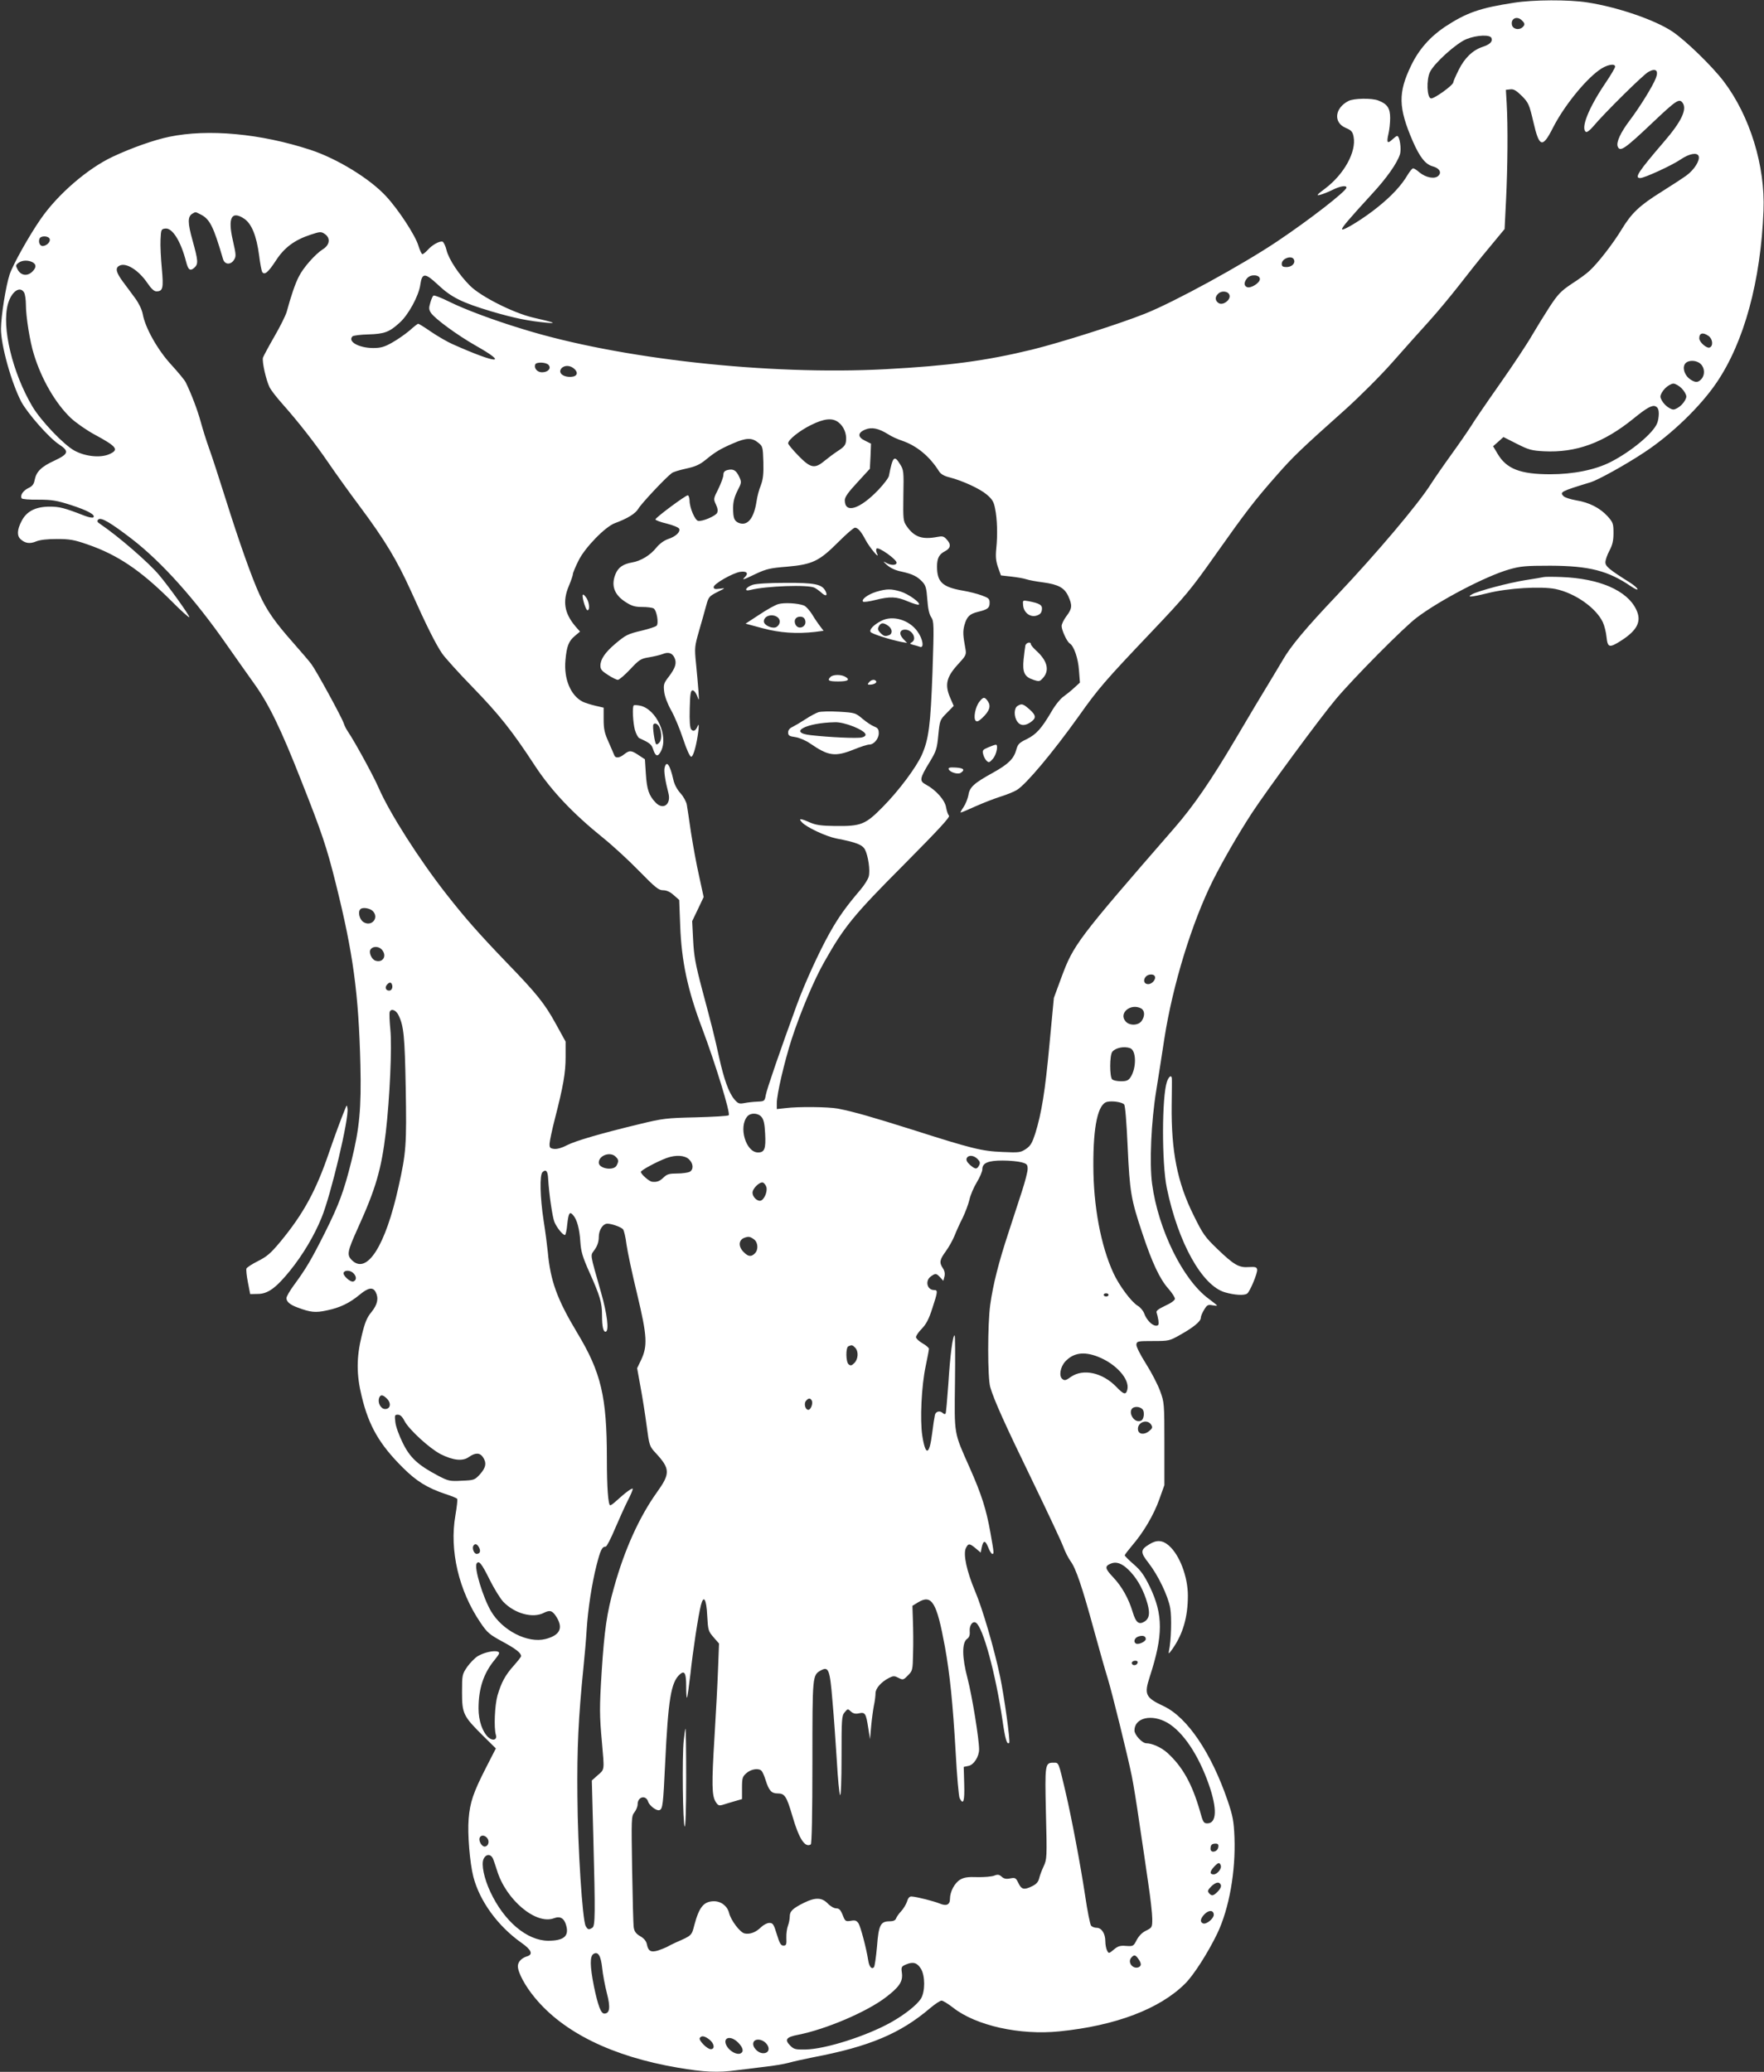 <?xml version="1.0" standalone="no"?>
<!DOCTYPE svg PUBLIC "-//W3C//DTD SVG 20010904//EN"
 "http://www.w3.org/TR/2001/REC-SVG-20010904/DTD/svg10.dtd">
<svg version="1.0" xmlns="http://www.w3.org/2000/svg"
 width="1090pt" height="1280pt" viewBox="0 0 1090 1280"
 preserveAspectRatio="xMidYMid meet">
<rect x="0" y="0" width="1090" height="1280" fill="#333333" stroke="none"/>
<g transform="translate(0,1280) scale(0.1,-0.1)"
fill="#ffffff" stroke="none">
<path d="M9355 12783 c-210 -32 -293 -61 -427 -149 -91 -61 -161 -140 -208
-238 -82 -169 -80 -261 10 -469 43 -98 78 -143 124 -155 40 -11 56 -37 34 -58
-22 -22 -77 -12 -117 21 -16 14 -33 25 -39 25 -6 0 -21 -19 -35 -42 -37 -63
-98 -129 -183 -197 -82 -67 -211 -147 -221 -138 -6 7 42 63 185 219 89 96 154
188 172 243 11 33 -1 115 -17 115 -4 0 -17 -10 -30 -22 -30 -28 -36 -20 -24
33 6 24 11 69 11 100 0 61 -18 87 -73 108 -40 16 -153 14 -185 -3 -85 -44 -94
-133 -17 -166 36 -15 43 -24 49 -55 18 -93 -59 -232 -176 -320 -51 -38 -56
-45 -32 -39 16 4 50 17 76 30 48 24 88 31 88 15 0 -21 -226 -197 -426 -331
-217 -146 -640 -377 -819 -448 -160 -64 -523 -179 -698 -222 -284 -69 -514
-100 -907 -121 -720 -38 -1643 63 -2240 248 -181 55 -357 121 -454 169 -48 24
-92 41 -97 38 -5 -2 -14 -22 -20 -44 -10 -33 -9 -43 4 -63 24 -36 162 -137
276 -202 209 -118 133 -114 -143 9 -32 14 -92 49 -132 76 -40 28 -76 50 -80
50 -3 0 -27 -18 -52 -41 -26 -22 -74 -56 -108 -75 -49 -28 -72 -34 -118 -34
-88 0 -160 40 -128 72 5 5 50 11 98 12 99 3 130 14 194 73 53 47 118 166 127
234 11 75 29 75 109 0 83 -78 147 -110 331 -165 143 -42 228 -59 343 -70 64
-5 45 2 -90 33 -120 29 -319 129 -386 196 -68 68 -131 163 -145 220 -6 26 -18
49 -24 52 -18 6 -65 -20 -92 -51 -13 -14 -27 -26 -33 -26 -5 0 -16 24 -25 53
-19 63 -122 221 -199 304 -100 109 -303 233 -467 287 -308 101 -633 131 -873
81 -93 -19 -234 -69 -349 -123 -156 -73 -342 -234 -447 -387 -72 -104 -170
-280 -190 -339 -24 -72 -53 -255 -54 -336 -1 -102 65 -337 126 -453 40 -73
171 -222 232 -262 65 -43 61 -59 -28 -101 -81 -37 -112 -68 -122 -120 -5 -26
-14 -38 -40 -50 -32 -16 -51 -45 -40 -63 3 -5 50 -9 103 -8 84 0 113 -5 201
-33 102 -33 154 -61 139 -76 -4 -5 -29 0 -55 10 -126 49 -155 56 -215 56 -87
0 -144 -29 -174 -90 -28 -53 -29 -91 -5 -112 28 -25 57 -29 95 -13 24 10 69
15 129 15 79 0 107 -5 190 -34 183 -63 326 -159 511 -343 64 -65 117 -112 117
-106 0 12 -122 183 -184 257 -64 78 -255 243 -366 318 -19 12 -22 19 -13 28
16 17 75 -18 208 -120 185 -143 391 -373 587 -655 58 -82 132 -188 166 -235
92 -127 168 -283 295 -607 124 -313 156 -407 212 -632 107 -429 141 -676 152
-1121 6 -266 -5 -389 -56 -595 -46 -184 -76 -266 -163 -440 -85 -169 -117
-223 -192 -325 -25 -34 -46 -70 -46 -80 0 -22 22 -41 69 -58 80 -30 110 -33
180 -18 82 17 140 45 203 97 53 44 82 49 99 17 20 -38 12 -77 -25 -123 -29
-35 -41 -64 -61 -147 -33 -136 -33 -240 0 -375 44 -183 110 -297 255 -441 84
-84 152 -125 262 -162 37 -12 70 -25 73 -30 3 -5 -2 -50 -11 -102 -38 -216 21
-466 155 -663 42 -62 55 -73 136 -117 83 -45 115 -70 115 -90 0 -4 -20 -30
-45 -58 -53 -59 -77 -104 -101 -185 -17 -61 -23 -200 -10 -243 10 -30 -18 -40
-46 -16 -37 34 -61 103 -61 179 0 123 31 218 101 302 29 36 32 44 18 49 -24 9
-86 -5 -124 -28 -18 -11 -47 -41 -65 -66 -31 -46 -32 -49 -32 -157 0 -132 8
-148 129 -268 l80 -79 -62 -121 c-78 -153 -98 -213 -106 -313 -8 -92 7 -273
29 -359 39 -151 152 -305 296 -407 62 -43 75 -72 37 -84 -35 -10 -58 -35 -58
-61 0 -39 45 -123 105 -195 177 -215 479 -363 882 -432 164 -28 249 -32 365
-16 40 5 117 14 172 21 54 6 121 17 150 25 28 8 96 23 151 34 347 66 539 147
723 304 30 25 61 46 70 46 9 0 41 -20 72 -44 140 -110 411 -171 656 -146 348
35 621 139 777 295 53 52 142 192 199 310 73 153 114 383 106 594 -4 100 -10
131 -42 226 -101 295 -249 515 -395 584 -113 53 -122 72 -87 180 84 258 84
384 1 558 -36 73 -56 101 -100 139 -30 26 -55 51 -55 55 0 4 21 31 46 61 70
81 134 190 168 286 l31 87 0 255 c0 249 -1 257 -26 325 -14 39 -53 115 -88
170 -36 57 -61 107 -59 119 3 20 9 21 103 21 97 0 102 1 167 38 83 46 128 84
128 105 0 10 9 32 21 51 17 29 24 32 50 27 16 -3 29 -4 29 -2 0 3 -23 21 -51
42 -159 116 -312 427 -350 710 -17 129 -6 384 26 579 14 88 37 232 50 320 52
332 170 716 301 978 63 124 152 279 239 413 89 136 422 589 519 704 109 130
420 444 500 504 141 107 428 257 571 298 70 20 101 23 255 23 241 -1 357 -31
499 -128 24 -16 42 -24 39 -16 -2 7 -23 25 -45 39 -129 81 -153 101 -153 126
0 14 11 46 25 72 19 36 25 62 25 109 0 58 -3 66 -37 104 -47 51 -113 85 -194
98 -34 6 -69 17 -77 25 -26 26 -19 30 168 87 47 15 214 107 330 184 166 109
346 282 447 431 170 250 273 627 290 1064 11 275 -84 583 -245 796 -72 95
-237 255 -318 309 -109 73 -342 152 -526 180 -115 18 -333 17 -453 -2z m49
-109 c20 -19 20 -28 2 -44 -24 -19 -61 -8 -64 19 -6 38 33 54 62 25z m-188
-109 c9 -22 -10 -40 -56 -55 -60 -20 -111 -69 -147 -143 -18 -36 -33 -70 -33
-76 0 -17 -119 -103 -138 -99 -25 5 -29 115 -6 163 26 55 165 180 227 204 64
25 145 28 153 6z m764 -177 c0 -7 -27 -53 -61 -103 -104 -154 -153 -279 -119
-300 6 -4 25 11 43 32 72 86 311 322 343 339 45 25 64 9 46 -38 -18 -48 -99
-179 -161 -261 -57 -75 -85 -136 -75 -162 14 -36 43 -16 213 145 150 142 167
153 188 125 29 -40 -7 -116 -116 -242 -157 -183 -184 -223 -146 -223 26 0 198
79 250 115 53 36 102 45 111 21 10 -26 -27 -85 -75 -120 -25 -18 -94 -63 -153
-100 -138 -86 -186 -132 -248 -234 -51 -84 -143 -204 -197 -254 -16 -16 -65
-52 -109 -80 -69 -46 -87 -65 -139 -144 -33 -51 -81 -129 -108 -175 -26 -46
-115 -181 -198 -299 -83 -118 -163 -235 -177 -259 -15 -24 -69 -103 -121 -175
-52 -72 -110 -156 -129 -186 -79 -125 -335 -428 -583 -690 -190 -200 -284
-313 -331 -395 -23 -38 -64 -108 -93 -155 -29 -47 -119 -197 -200 -335 -153
-259 -259 -413 -378 -550 -601 -691 -623 -720 -699 -925 l-46 -125 -27 -285
c-27 -293 -49 -427 -88 -553 -19 -58 -29 -76 -57 -95 -33 -22 -42 -24 -145
-19 -128 5 -188 20 -555 137 -254 80 -365 112 -463 131 -60 11 -243 13 -323 3
l-54 -6 0 37 c0 55 46 252 91 393 55 168 139 369 204 482 122 216 181 288 490
598 209 211 288 295 279 303 -6 5 -14 28 -18 51 -7 45 -63 108 -125 141 -41
22 -39 37 24 140 40 66 45 81 53 166 9 91 10 94 52 136 l43 44 -22 51 c-34 79
-23 127 46 203 51 55 55 62 49 96 -16 87 -17 109 -7 148 15 53 31 70 84 83 61
15 72 24 72 56 0 25 -6 30 -50 46 -27 10 -79 23 -115 29 -127 22 -160 53 -160
149 0 52 13 76 50 95 35 18 38 43 9 73 -17 19 -26 21 -57 15 -94 -18 -143 -1
-190 67 -21 31 -22 41 -20 189 3 149 2 158 -21 194 -35 57 -45 47 -68 -72 -2
-13 -32 -52 -65 -87 -116 -121 -208 -149 -208 -64 0 19 22 50 78 110 l77 84 4
77 3 78 -36 18 c-47 22 -48 49 0 69 41 17 83 8 144 -30 19 -13 58 -30 85 -39
90 -31 169 -96 227 -188 11 -18 32 -30 65 -38 81 -21 188 -70 231 -107 33 -28
43 -44 51 -87 13 -64 16 -160 7 -247 -5 -50 -2 -77 11 -115 l18 -50 63 -7 c35
-4 78 -11 95 -17 18 -6 64 -14 103 -19 94 -13 131 -33 155 -85 26 -57 24 -77
-11 -123 -16 -21 -30 -49 -30 -62 0 -25 33 -97 50 -107 26 -16 52 -92 57 -165
l6 -77 -34 -31 c-19 -18 -49 -42 -67 -55 -18 -12 -52 -53 -74 -92 -63 -107
-94 -141 -153 -171 -47 -22 -56 -32 -65 -65 -15 -56 -48 -89 -143 -142 -118
-65 -146 -90 -153 -139 -4 -21 -17 -55 -30 -74 -13 -19 -21 -34 -18 -34 4 0
45 17 93 39 47 21 117 48 155 60 38 12 83 30 100 41 58 36 222 232 380 453
123 174 165 222 450 522 212 223 245 263 396 477 188 266 244 339 381 494 99
113 147 159 426 408 83 75 213 204 287 288 74 84 176 198 226 253 50 55 132
154 183 219 51 66 135 172 188 235 l96 116 9 180 c10 197 12 462 4 595 l-5 85
27 3 c21 3 37 -7 72 -41 41 -42 45 -51 71 -161 36 -157 56 -163 120 -37 65
129 194 291 285 357 45 34 100 45 100 22z m-8740 -913 c57 -29 79 -74 138
-275 10 -35 46 -38 67 -7 15 23 14 32 -6 121 -33 142 -8 187 71 134 45 -31 75
-105 91 -225 6 -50 15 -96 19 -103 14 -22 37 -3 84 69 52 81 115 128 215 161
58 19 65 20 87 5 37 -24 33 -68 -11 -95 -46 -29 -122 -114 -149 -170 -22 -42
-49 -122 -74 -215 -6 -22 -40 -91 -76 -153 -36 -62 -67 -121 -71 -131 -7 -24
19 -140 41 -184 9 -18 44 -63 77 -100 103 -116 205 -247 287 -367 43 -63 129
-183 192 -267 158 -212 230 -332 319 -528 93 -208 152 -326 192 -384 17 -24
100 -117 186 -205 167 -172 246 -272 386 -486 101 -154 234 -295 420 -445 61
-49 162 -142 225 -207 100 -102 120 -118 147 -118 22 0 44 -10 66 -30 l34 -30
6 -157 c8 -220 45 -397 136 -637 82 -218 176 -525 164 -536 -4 -5 -96 -10
-203 -13 -181 -4 -205 -7 -345 -41 -241 -58 -402 -105 -453 -132 -28 -15 -59
-24 -77 -22 -26 3 -30 7 -29 33 1 17 15 84 32 150 53 206 67 287 67 385 l0 95
-59 107 c-70 128 -119 189 -309 385 -169 176 -252 270 -368 418 -171 218 -352
503 -419 657 -34 78 -148 286 -190 348 -10 14 -21 36 -25 49 -10 34 -172 330
-201 368 -13 18 -65 78 -115 135 -109 123 -160 196 -204 292 -49 106 -129 333
-210 591 -40 127 -86 269 -103 315 -17 47 -40 121 -52 165 -19 70 -57 171 -93
244 -7 14 -47 62 -89 108 -84 91 -161 228 -176 313 -5 27 -24 66 -45 95 -20
28 -55 74 -77 104 -43 58 -49 85 -23 99 40 23 119 -26 174 -107 23 -34 41 -51
55 -51 41 0 45 19 34 141 -6 63 -10 143 -8 179 3 62 4 65 30 68 43 5 95 -77
128 -205 13 -51 25 -60 51 -37 25 23 24 42 -11 168 -31 110 -31 148 -1 166 21
12 17 12 51 -5z m-933 -151 c7 -18 -20 -44 -44 -44 -17 0 -27 25 -19 45 7 20
55 19 63 -1z m7689 -129 c9 -23 -15 -45 -47 -45 -22 0 -29 5 -29 20 0 34 65
56 76 25z m-7795 -15 c25 -14 24 -34 -3 -60 -31 -28 -68 -22 -88 13 -14 26
-14 29 4 43 23 17 59 18 87 4z m7584 -104 c0 -24 -56 -59 -79 -50 -21 8 -20
32 1 56 23 26 78 21 78 -6z m-7635 -85 c5 -11 10 -44 10 -73 0 -74 25 -231 50
-309 47 -153 133 -301 227 -391 32 -30 98 -76 148 -103 139 -75 153 -94 88
-122 -55 -23 -147 -13 -213 23 -66 36 -207 184 -260 273 -123 208 -191 490
-151 633 22 78 76 115 101 69z m7448 -18 c4 -29 -42 -61 -67 -46 -23 14 -25
38 -5 57 23 24 68 17 72 -11z m2960 -249 c25 -18 30 -62 6 -71 -18 -7 -64 33
-64 57 0 33 23 39 58 14z m-48 -174 c24 -24 26 -67 3 -92 -20 -22 -36 -23 -67
-3 -34 22 -51 67 -36 94 15 28 72 29 100 1z m-7120 -5 c18 -21 -4 -45 -41 -45
-29 0 -50 24 -42 48 6 17 68 15 83 -3z m161 -26 c28 -28 9 -51 -39 -47 -42 4
-62 29 -43 52 19 22 57 20 82 -5z m6840 -118 c16 -16 29 -39 29 -51 0 -12 -13
-35 -29 -51 -16 -16 -39 -29 -51 -29 -12 0 -35 13 -51 29 -16 16 -29 39 -29
51 0 12 13 35 29 51 16 16 39 29 51 29 12 0 35 -13 51 -29z m-141 -156 c0 -18
-4 -45 -10 -59 -23 -61 -161 -176 -289 -241 -95 -48 -229 -75 -372 -75 -185 0
-271 33 -326 128 l-27 45 32 28 32 29 83 -42 c73 -37 92 -42 167 -46 199 -10
369 52 555 203 82 67 116 85 136 74 13 -6 19 -21 19 -44z m-5068 -55 c32 -25
50 -69 46 -111 -2 -28 -12 -40 -49 -64 -25 -16 -63 -45 -84 -62 -61 -51 -86
-46 -162 32 -35 36 -63 70 -63 76 0 22 70 78 141 113 82 41 134 46 171 16z
m-498 -124 c29 -23 30 -26 33 -120 2 -76 -2 -107 -16 -145 -11 -26 -22 -69
-26 -97 -16 -106 -55 -155 -109 -135 -29 12 -36 29 -36 94 0 36 8 68 27 105
26 51 26 53 10 88 -19 39 -36 49 -72 40 -18 -5 -25 -13 -25 -30 0 -12 -14 -51
-31 -86 -31 -61 -31 -63 -15 -97 11 -24 13 -39 7 -52 -11 -20 -92 -54 -117
-49 -20 4 -53 81 -53 126 -1 17 -6 32 -11 32 -14 0 -200 -138 -200 -149 0 -5
32 -17 71 -26 39 -10 73 -24 76 -32 8 -20 -22 -48 -68 -63 -26 -9 -53 -29 -73
-53 -37 -47 -96 -83 -151 -92 -55 -10 -84 -30 -101 -70 -30 -72 -9 -130 64
-176 36 -23 57 -29 101 -29 31 0 62 -4 70 -9 19 -12 33 -93 18 -107 -7 -6 -46
-19 -87 -29 -93 -22 -102 -27 -169 -83 -62 -53 -91 -95 -91 -135 0 -22 9 -33
47 -57 26 -17 53 -30 61 -30 8 0 42 29 76 65 56 60 66 66 116 74 30 5 68 14
84 20 36 15 60 7 74 -23 15 -33 5 -63 -35 -116 -32 -41 -34 -50 -29 -93 3 -28
20 -74 43 -115 21 -37 54 -116 74 -177 22 -67 42 -110 50 -110 14 0 35 80 45
165 3 34 2 40 -5 24 -13 -30 -27 -36 -40 -20 -8 9 -11 53 -9 127 2 93 6 114
18 114 8 0 21 -16 28 -35 12 -33 12 -32 8 30 -3 36 -9 112 -15 169 -10 100 -9
107 19 205 16 55 36 126 44 156 14 52 19 57 68 82 52 26 53 26 16 21 -30 -4
-38 -2 -38 10 0 20 116 86 163 94 40 6 54 -8 31 -31 -22 -22 -16 -21 67 19 64
30 90 36 193 44 157 14 198 34 316 152 49 49 95 89 103 89 18 0 39 -25 65 -75
23 -44 91 -127 72 -86 -7 14 -8 27 -3 32 12 12 123 -67 123 -87 0 -19 -39 -18
-70 2 -15 9 -11 3 9 -15 22 -20 54 -35 90 -42 69 -15 99 -30 130 -63 21 -22
26 -40 31 -109 4 -55 11 -91 24 -110 17 -26 18 -42 8 -340 -12 -329 -23 -413
-66 -511 -36 -79 -142 -221 -241 -321 -108 -110 -134 -120 -297 -118 -84 1
-117 6 -154 22 -59 26 -72 26 -49 1 28 -31 148 -87 212 -100 125 -24 162 -39
178 -69 20 -39 33 -130 23 -166 -4 -17 -28 -55 -53 -84 -86 -101 -133 -166
-189 -266 -65 -116 -154 -311 -203 -445 -101 -276 -185 -520 -191 -555 -7 -38
-8 -39 -52 -41 -25 -1 -61 -5 -81 -9 -32 -6 -39 -3 -62 24 -34 41 -63 122 -93
256 -30 137 -42 184 -105 420 -42 159 -51 209 -56 307 l-6 117 36 75 35 74
-28 129 c-16 70 -38 191 -50 268 -11 77 -23 155 -26 173 -3 18 -20 50 -39 71
-21 23 -38 55 -44 83 -21 93 -42 123 -54 76 -6 -20 3 -80 23 -157 19 -71 -33
-109 -80 -58 -40 42 -53 80 -59 174 l-6 92 -38 25 c-46 31 -57 32 -90 6 -31
-25 -56 -26 -63 -2 -4 9 -19 46 -35 81 -23 51 -29 77 -29 136 l0 73 -52 12
c-29 7 -64 18 -78 25 -74 38 -117 141 -106 257 8 87 20 117 58 149 l32 27 -29
33 c-68 81 -80 154 -40 249 14 33 25 66 25 73 0 8 16 46 35 84 40 81 166 210
225 231 78 29 126 58 145 90 18 31 168 191 206 219 8 7 48 19 89 28 56 12 83
24 119 53 62 51 91 68 169 102 82 36 118 37 156 6z m-2379 -2896 c39 -43 -11
-98 -60 -66 -24 16 -35 63 -18 79 13 14 61 6 78 -13z m60 -244 c25 -37 -2 -75
-45 -61 -25 8 -44 54 -29 71 18 22 57 17 74 -10z m4770 -156 c11 -18 -15 -50
-40 -50 -27 0 -34 27 -13 48 14 14 45 16 53 2z m-4713 -52 c7 -19 -2 -38 -17
-38 -21 0 -28 19 -15 35 15 18 26 19 32 3z m4629 -148 c23 -13 25 -47 3 -78
-20 -28 -74 -30 -98 -3 -46 51 30 115 95 81z m-4588 -43 c32 -66 38 -129 44
-448 6 -349 3 -399 -44 -609 -81 -368 -196 -548 -289 -455 -32 32 -28 53 37
197 111 244 146 365 173 593 24 205 39 527 28 635 -5 52 -7 101 -4 108 8 24
40 12 55 -21z m4521 -203 c38 -15 39 -122 2 -179 -13 -20 -25 -25 -59 -25 -24
0 -48 5 -55 12 -16 16 -16 149 1 170 20 25 74 36 111 22z m-38 -347 c7 -7 15
-108 22 -262 13 -279 20 -323 91 -535 60 -181 108 -283 161 -342 22 -25 40
-53 40 -62 0 -9 -24 -27 -60 -43 -44 -21 -58 -32 -53 -43 3 -8 8 -30 11 -47 3
-28 1 -33 -15 -33 -24 0 -59 36 -73 76 -6 16 -24 38 -40 47 -39 23 -117 128
-151 204 -77 168 -123 412 -123 663 -1 246 29 381 86 393 33 7 91 -2 104 -16z
m-2241 -77 c14 -16 20 -42 23 -105 5 -93 -4 -115 -44 -115 -75 0 -122 158 -66
223 20 23 65 22 87 -3z m-901 -246 c19 -18 20 -28 6 -55 -19 -34 -110 -19
-110 18 0 45 71 70 104 37z m453 -16 c28 -26 30 -64 4 -78 -11 -5 -46 -10 -77
-10 -47 0 -63 -4 -83 -24 -25 -24 -41 -30 -71 -27 -18 1 -70 47 -70 61 0 10
100 64 160 86 56 20 110 17 137 -8z m1783 2 c16 -16 18 -25 10 -40 -14 -26
-23 -25 -56 3 -18 16 -25 30 -21 40 9 23 43 21 67 -3z m273 -21 c33 -9 37 -14
37 -41 0 -17 -16 -79 -35 -137 -19 -58 -57 -176 -85 -261 -58 -176 -94 -316
-111 -440 -17 -119 -17 -453 0 -510 23 -79 89 -226 261 -580 92 -190 177 -371
189 -403 12 -33 33 -74 46 -92 32 -42 71 -155 146 -430 33 -121 71 -254 84
-295 27 -88 126 -489 149 -605 9 -44 30 -172 46 -285 17 -113 42 -280 55 -373
14 -92 25 -191 25 -221 0 -53 -1 -55 -37 -73 -24 -11 -45 -32 -59 -58 -20 -39
-22 -40 -66 -37 -36 3 -50 -1 -76 -23 -30 -25 -31 -25 -41 -6 -6 11 -11 37
-11 58 0 47 -23 83 -54 83 -13 0 -28 6 -34 13 -6 7 -23 91 -37 187 -29 191
-83 477 -121 640 -44 186 -41 180 -73 180 -54 0 -55 -6 -48 -313 7 -273 6
-283 -14 -327 -12 -25 -24 -58 -28 -75 -5 -21 -17 -35 -41 -47 -52 -26 -68
-22 -87 18 -16 33 -20 35 -51 29 -25 -5 -39 -2 -53 11 -15 13 -24 15 -46 6
-16 -6 -62 -10 -103 -9 -57 2 -82 -1 -106 -15 -35 -20 -64 -75 -64 -119 0 -37
-22 -47 -64 -29 -34 14 -139 41 -171 43 -14 2 -23 -7 -30 -30 -6 -18 -22 -45
-36 -60 -15 -16 -29 -36 -32 -45 -4 -12 -17 -18 -40 -18 -56 0 -68 -23 -78
-157 -6 -65 -14 -122 -19 -127 -14 -14 -29 3 -35 42 -12 77 -47 208 -60 229
-12 18 -21 21 -48 16 -32 -5 -35 -3 -50 36 -13 32 -22 41 -40 41 -13 0 -36 13
-52 30 -37 38 -77 39 -148 4 -70 -35 -87 -52 -87 -85 0 -15 -5 -40 -11 -56 -6
-15 -11 -49 -10 -75 2 -42 -1 -48 -18 -48 -16 0 -24 14 -41 70 -19 62 -24 70
-46 70 -14 0 -36 -12 -51 -26 -32 -32 -69 -46 -102 -39 -28 6 -85 81 -96 127
-11 43 -50 73 -96 72 -61 -2 -89 -36 -119 -149 -16 -63 -16 -63 -110 -104 -25
-11 -52 -25 -60 -30 -8 -4 -32 -14 -53 -21 -45 -14 -62 -4 -70 39 -4 19 -18
36 -41 49 -26 15 -36 29 -40 54 -3 18 -7 180 -10 359 -5 315 -5 328 14 352 11
14 20 36 20 50 0 47 51 60 65 16 8 -25 53 -59 70 -52 20 7 23 35 35 288 19
396 36 501 90 550 30 27 40 9 40 -72 0 -42 2 -74 5 -71 3 3 12 68 21 144 16
149 49 365 65 427 17 66 34 39 39 -65 5 -90 7 -96 39 -133 l34 -39 -6 -155
c-3 -86 -13 -275 -22 -421 -18 -294 -17 -365 8 -403 14 -22 20 -24 44 -17 16
5 48 15 73 22 l45 13 0 68 c0 63 3 71 28 93 30 26 78 32 94 12 6 -7 16 -31 23
-53 21 -67 36 -85 75 -85 44 0 55 -17 90 -135 42 -146 79 -202 115 -180 6 4
10 181 10 508 0 540 0 537 52 567 48 26 56 7 72 -190 9 -96 20 -263 27 -370 6
-107 15 -202 20 -210 5 -9 9 85 9 236 0 232 1 254 19 275 19 23 20 23 39 5 15
-13 29 -16 50 -11 38 8 43 0 57 -90 l11 -70 7 80 c4 44 12 102 17 128 6 27 10
61 10 76 0 30 35 70 84 95 26 13 33 13 58 0 27 -14 30 -14 58 15 29 29 30 32
32 138 2 59 1 149 -1 200 l-3 92 34 21 c86 52 116 3 167 -275 30 -165 49 -351
66 -648 8 -147 19 -276 25 -287 23 -44 31 -19 28 87 l-3 107 29 6 c33 6 66 57
66 102 0 64 -43 329 -71 437 -35 132 -36 222 -3 246 13 9 18 23 16 47 -3 36
18 65 38 53 44 -27 122 -314 165 -606 16 -113 27 -150 41 -137 8 9 -31 290
-57 413 -36 171 -109 420 -154 525 -52 124 -74 227 -57 265 15 31 23 31 61 -1
l31 -26 6 31 c10 46 22 47 40 2 9 -23 20 -41 25 -41 12 0 12 0 -11 131 -26
145 -54 234 -128 401 -99 223 -95 198 -91 529 2 159 1 289 -2 289 -12 0 -28
-122 -39 -300 -7 -96 -14 -178 -17 -183 -3 -5 -10 -4 -16 2 -18 18 -45 12 -50
-11 -3 -13 -11 -63 -17 -113 -17 -137 -41 -143 -61 -15 -15 99 -5 308 21 430
11 52 20 100 20 107 0 6 -18 22 -40 34 -22 13 -40 30 -40 38 0 8 16 32 36 52
27 28 44 60 65 126 34 104 35 113 11 113 -44 0 -57 58 -20 84 29 21 33 20 57
-5 l20 -22 7 27 c4 17 1 35 -10 51 -23 35 -20 52 18 104 19 26 43 69 54 96 11
28 33 77 50 110 16 33 35 83 42 112 6 29 27 78 46 109 19 31 34 67 34 80 0 39
35 54 125 54 44 0 97 -5 118 -11z m-2926 -100 c6 -98 26 -236 39 -269 15 -35
51 -80 65 -80 4 0 11 29 14 65 8 72 15 83 37 57 23 -26 39 -83 44 -164 4 -60
14 -94 56 -188 66 -147 78 -189 78 -264 0 -73 8 -108 24 -103 20 7 8 109 -30
242 -72 254 -67 224 -39 265 17 24 25 50 25 78 0 42 25 82 53 82 27 0 86 -21
97 -35 6 -8 16 -49 21 -92 6 -43 35 -181 66 -308 62 -259 66 -321 23 -410
l-23 -48 21 -116 c12 -64 29 -172 38 -241 16 -121 18 -126 54 -165 92 -99 93
-128 9 -245 -108 -151 -200 -353 -265 -588 -44 -156 -59 -259 -76 -517 -14
-226 -14 -269 2 -445 15 -169 16 -161 -26 -197 l-37 -33 9 -337 c13 -495 12
-562 -6 -573 -22 -14 -28 -12 -41 11 -20 38 -49 482 -51 801 -3 296 6 485 37
793 8 77 17 183 20 235 8 128 32 285 61 399 24 94 34 116 57 116 6 0 32 50 57
110 26 61 61 138 78 172 18 34 32 68 32 74 0 11 -43 -20 -101 -73 -17 -16 -34
-28 -38 -28 -13 0 -21 111 -21 289 0 383 -36 533 -184 778 -123 205 -165 319
-181 498 -4 39 -15 126 -26 195 -22 144 -25 280 -7 298 21 21 33 7 35 -39z
m1349 -54 c7 -29 -15 -79 -37 -83 -21 -4 -49 24 -49 49 0 27 45 70 65 63 8 -4
18 -17 21 -29z m-78 -321 c26 -18 30 -65 6 -88 -22 -22 -41 -20 -69 9 -34 34
-32 74 5 88 25 9 34 8 58 -9z m-2474 -210 c20 -20 20 -43 0 -51 -19 -7 -70 40
-60 56 10 16 42 13 60 -5z m4666 -134 c0 -5 -7 -10 -15 -10 -8 0 -15 5 -15 10
0 6 7 10 15 10 8 0 15 -4 15 -10z m-1566 -326 c22 -22 20 -70 -5 -95 -16 -16
-23 -18 -35 -8 -18 15 -19 105 -1 112 20 9 25 8 41 -9z m1498 -55 c113 -43
200 -140 184 -204 -9 -35 -22 -31 -69 18 -85 87 -203 113 -279 61 -32 -23 -40
-25 -54 -13 -22 18 -12 74 18 107 50 54 114 64 200 31z m-4391 -260 c28 -28
22 -64 -11 -64 -27 0 -48 39 -37 69 8 22 23 20 48 -5z m2624 -10 c11 -16 -4
-59 -20 -59 -19 0 -29 38 -15 55 15 18 26 19 35 4z m2048 -60 c5 -9 7 -28 3
-42 -5 -20 -13 -27 -31 -27 -31 0 -58 46 -43 73 12 22 56 19 71 -4z m-4564
-67 c27 -53 156 -171 224 -206 78 -39 137 -45 175 -17 39 27 67 27 86 -1 24
-35 19 -65 -18 -106 -33 -36 -37 -37 -113 -40 -73 -4 -82 -2 -144 30 -125 66
-175 111 -220 203 -23 46 -44 104 -46 129 -5 42 -4 46 15 46 15 0 28 -12 41
-38z m4615 -25 c9 -15 7 -22 -13 -38 -30 -25 -65 -21 -69 7 -7 47 58 71 82 31z
m-4154 -757 c12 -23 6 -40 -15 -40 -16 0 -29 35 -20 50 10 16 23 12 35 -10z
m65 -198 c28 -56 66 -118 85 -138 70 -73 183 -104 251 -68 38 19 53 14 79 -28
41 -68 19 -111 -69 -134 -110 -28 -267 52 -337 172 -50 85 -105 268 -89 294
14 22 31 1 80 -98z m3948 60 c46 -45 82 -104 108 -179 27 -80 25 -118 -7 -140
-36 -23 -55 -9 -75 58 -25 83 -66 157 -121 215 -51 54 -53 68 -14 84 33 14 68
2 109 -38z m107 -428 c0 -16 -46 -37 -61 -28 -17 10 -9 35 14 43 27 10 47 4
47 -15z m-50 -143 c0 -14 -18 -23 -30 -16 -6 4 -8 11 -5 16 8 12 35 12 35 0z
m185 -375 c96 -57 190 -197 254 -379 53 -151 50 -242 -9 -242 -22 0 -27 8 -45
75 -49 170 -108 276 -203 362 -36 32 -93 58 -129 58 -25 0 -73 52 -73 79 0 79
107 104 205 47z m-4205 -711 c16 -19 9 -49 -12 -53 -19 -4 -42 33 -34 54 7 18
30 18 46 -1z m4518 -57 c-4 -30 -48 -39 -48 -10 0 24 8 32 32 32 14 0 19 -6
16 -22z m-4480 -75 c6 -16 16 -46 23 -68 55 -182 241 -338 352 -296 39 15 64
0 76 -46 18 -65 -16 -93 -112 -93 -131 1 -272 120 -357 302 -39 83 -57 170
-42 203 16 34 47 32 60 -2z m4495 -37 c8 -20 -21 -56 -44 -56 -25 0 -24 18 3
47 25 27 34 29 41 9z m1 -122 c3 -9 -4 -25 -19 -40 -28 -28 -38 -30 -55 -9 -9
11 -7 19 14 40 29 28 51 32 60 9z m-44 -184 c0 -23 -46 -61 -66 -53 -21 8 -17
31 10 58 27 27 56 24 56 -5z m-3779 -329 c4 -39 17 -108 29 -155 23 -88 18
-126 -16 -126 -21 0 -39 49 -64 168 -25 127 -26 187 -2 201 28 16 45 -12 53
-88z m3313 57 c20 -28 20 -44 1 -52 -36 -13 -69 31 -45 59 17 20 26 19 44 -7z
m-1343 -62 c26 -43 26 -140 0 -183 -25 -40 -100 -99 -185 -147 -152 -85 -406
-166 -529 -168 -61 -1 -71 1 -94 24 -37 37 -25 53 49 67 172 34 423 141 541
231 84 64 107 98 100 151 -5 36 -4 40 27 53 43 18 68 10 91 -28z m-1307 -437
c30 -24 35 -59 8 -59 -23 0 -76 55 -68 69 11 17 30 13 60 -10z m177 -18 c32
-33 37 -58 13 -68 -22 -8 -60 12 -80 41 -36 56 17 77 67 27z m170 -2 c30 -30
22 -64 -15 -64 -34 0 -71 41 -60 68 9 23 50 21 75 -4z"/>
<path d="M6322 9060 c4 -46 45 -76 84 -63 21 7 30 17 32 36 4 29 -12 39 -83
53 -36 6 -36 6 -33 -26z"/>
<path d="M6336 8813 c-2 -10 -7 -49 -11 -86 -8 -81 5 -109 61 -127 36 -12 39
-11 61 14 40 47 23 107 -47 169 -16 15 -30 32 -30 37 0 17 -28 11 -34 -7z"/>
<path d="M6052 8465 c-25 -31 -39 -102 -23 -118 8 -8 19 -3 42 19 43 41 53 71
34 100 -20 30 -29 30 -53 -1z"/>
<path d="M6288 8439 c-23 -13 -24 -66 -2 -97 18 -26 45 -28 79 -6 39 26 39 43
-2 80 -41 36 -49 39 -75 23z"/>
<path d="M6107 8183 c-34 -14 -38 -19 -32 -42 3 -14 13 -33 21 -41 14 -13 18
-12 40 13 22 26 34 88 17 86 -5 0 -25 -7 -46 -16z"/>
<path d="M5862 8048 c7 -19 56 -34 74 -23 29 19 19 30 -30 33 -36 2 -47 0 -44
-10z"/>
<path d="M4651 9187 c-44 -15 -57 -43 -15 -32 98 25 358 34 397 14 12 -6 32
-21 44 -32 27 -24 39 -17 23 13 -22 41 -67 50 -247 49 -103 0 -181 -5 -202
-12z"/>
<path d="M5415 9144 c-52 -16 -95 -48 -82 -61 5 -4 38 1 75 10 91 23 132 22
203 -9 34 -14 64 -23 67 -19 11 11 -64 65 -112 80 -60 18 -86 18 -151 -1z"/>
<path d="M3600 9120 c0 -27 21 -90 30 -90 18 0 10 57 -10 81 -13 17 -19 20
-20 9z"/>
<path d="M4810 9068 c-19 -5 -73 -35 -119 -66 l-84 -55 104 -28 c107 -29 211
-36 326 -23 l52 7 -20 26 c-11 14 -34 47 -50 74 -16 26 -39 51 -51 56 -40 15
-122 19 -158 9z m-6 -81 c21 -15 18 -45 -5 -60 -23 -15 -79 9 -79 34 0 34 51
50 84 26z m171 -18 c14 -42 -45 -66 -61 -24 -10 25 4 45 30 45 16 0 27 -7 31
-21z"/>
<path d="M5445 8964 c-47 -24 -76 -55 -65 -69 10 -12 120 -47 190 -61 l35 -6
-24 25 c-28 30 -22 57 12 57 45 0 75 -59 41 -78 -14 -8 -13 -10 9 -16 14 -3
32 -9 41 -12 28 -11 19 49 -15 95 -51 72 -154 102 -224 65z m43 -30 c26 -18
29 -49 6 -58 -25 -9 -33 -7 -54 14 -16 16 -18 25 -10 40 13 24 28 25 58 4z"/>
<path d="M5132 8618 c-22 -22 -12 -28 48 -28 61 0 76 11 41 30 -26 14 -74 13
-89 -2z"/>
<path d="M5370 8585 c-10 -12 -10 -15 3 -15 25 0 47 11 41 21 -8 14 -30 11
-44 -6z"/>
<path d="M3916 8442 c-10 -9 -5 -105 7 -151 7 -24 19 -47 27 -51 65 -30 76
-38 86 -70 15 -45 29 -48 48 -11 48 92 -27 258 -127 281 -20 4 -38 5 -41 2z
m152 -124 c19 -24 24 -82 8 -103 -8 -11 -18 -17 -22 -12 -9 9 -23 109 -17 120
6 11 19 9 31 -5z"/>
<path d="M5057 8400 c-15 -5 -51 -24 -81 -44 -29 -19 -65 -40 -79 -47 -18 -8
-27 -20 -27 -34 0 -19 7 -24 45 -29 25 -4 65 -21 92 -40 112 -77 153 -83 270
-36 41 17 83 30 94 30 29 0 59 36 59 70 0 24 -6 33 -27 41 -16 6 -48 27 -73
48 -44 37 -47 38 -145 44 -55 3 -112 2 -128 -3z m218 -89 c75 -31 94 -56 50
-67 -27 -7 -200 1 -315 14 -144 16 -29 77 150 80 28 1 72 -10 115 -27z"/>
<path d="M4225 2048 c-11 -97 -6 -520 6 -532 5 -6 9 110 9 297 0 169 -2 307
-4 307 -2 0 -7 -33 -11 -72z"/>
<path d="M9540 9235 c-8 -2 -62 -11 -119 -20 -100 -16 -284 -65 -324 -86 -38
-21 -7 -19 94 6 126 32 332 44 421 26 120 -25 250 -116 292 -205 10 -21 20
-62 23 -92 7 -65 17 -68 87 -24 104 66 132 122 96 195 -56 117 -227 191 -460
200 -52 2 -102 2 -110 0z"/>
<path d="M7211 6118 c-32 -92 -33 -504 -1 -658 70 -338 218 -603 359 -644 58
-17 119 -21 137 -8 17 11 66 128 62 149 -3 15 -11 17 -50 15 -62 -5 -93 13
-195 111 -78 75 -90 92 -148 210 -100 201 -138 394 -135 677 1 85 2 161 1 168
-2 23 -19 12 -30 -20z"/>
<path d="M2135 5955 c-27 -65 -67 -174 -100 -270 -81 -239 -159 -383 -303
-557 -60 -72 -84 -92 -138 -119 -36 -18 -68 -39 -71 -46 -3 -7 1 -46 9 -86
l14 -72 47 1 c62 0 112 37 197 141 81 100 152 219 197 330 58 141 171 617 160
675 -3 22 -4 22 -12 3z"/>
<path d="M7103 3260 c-57 -34 -58 -50 -6 -116 59 -76 120 -202 134 -279 10
-56 6 -203 -8 -265 -4 -21 -1 -19 22 13 65 93 95 197 95 329 0 117 -51 251
-117 309 -39 34 -75 37 -120 9z"/>
</g>
</svg>
